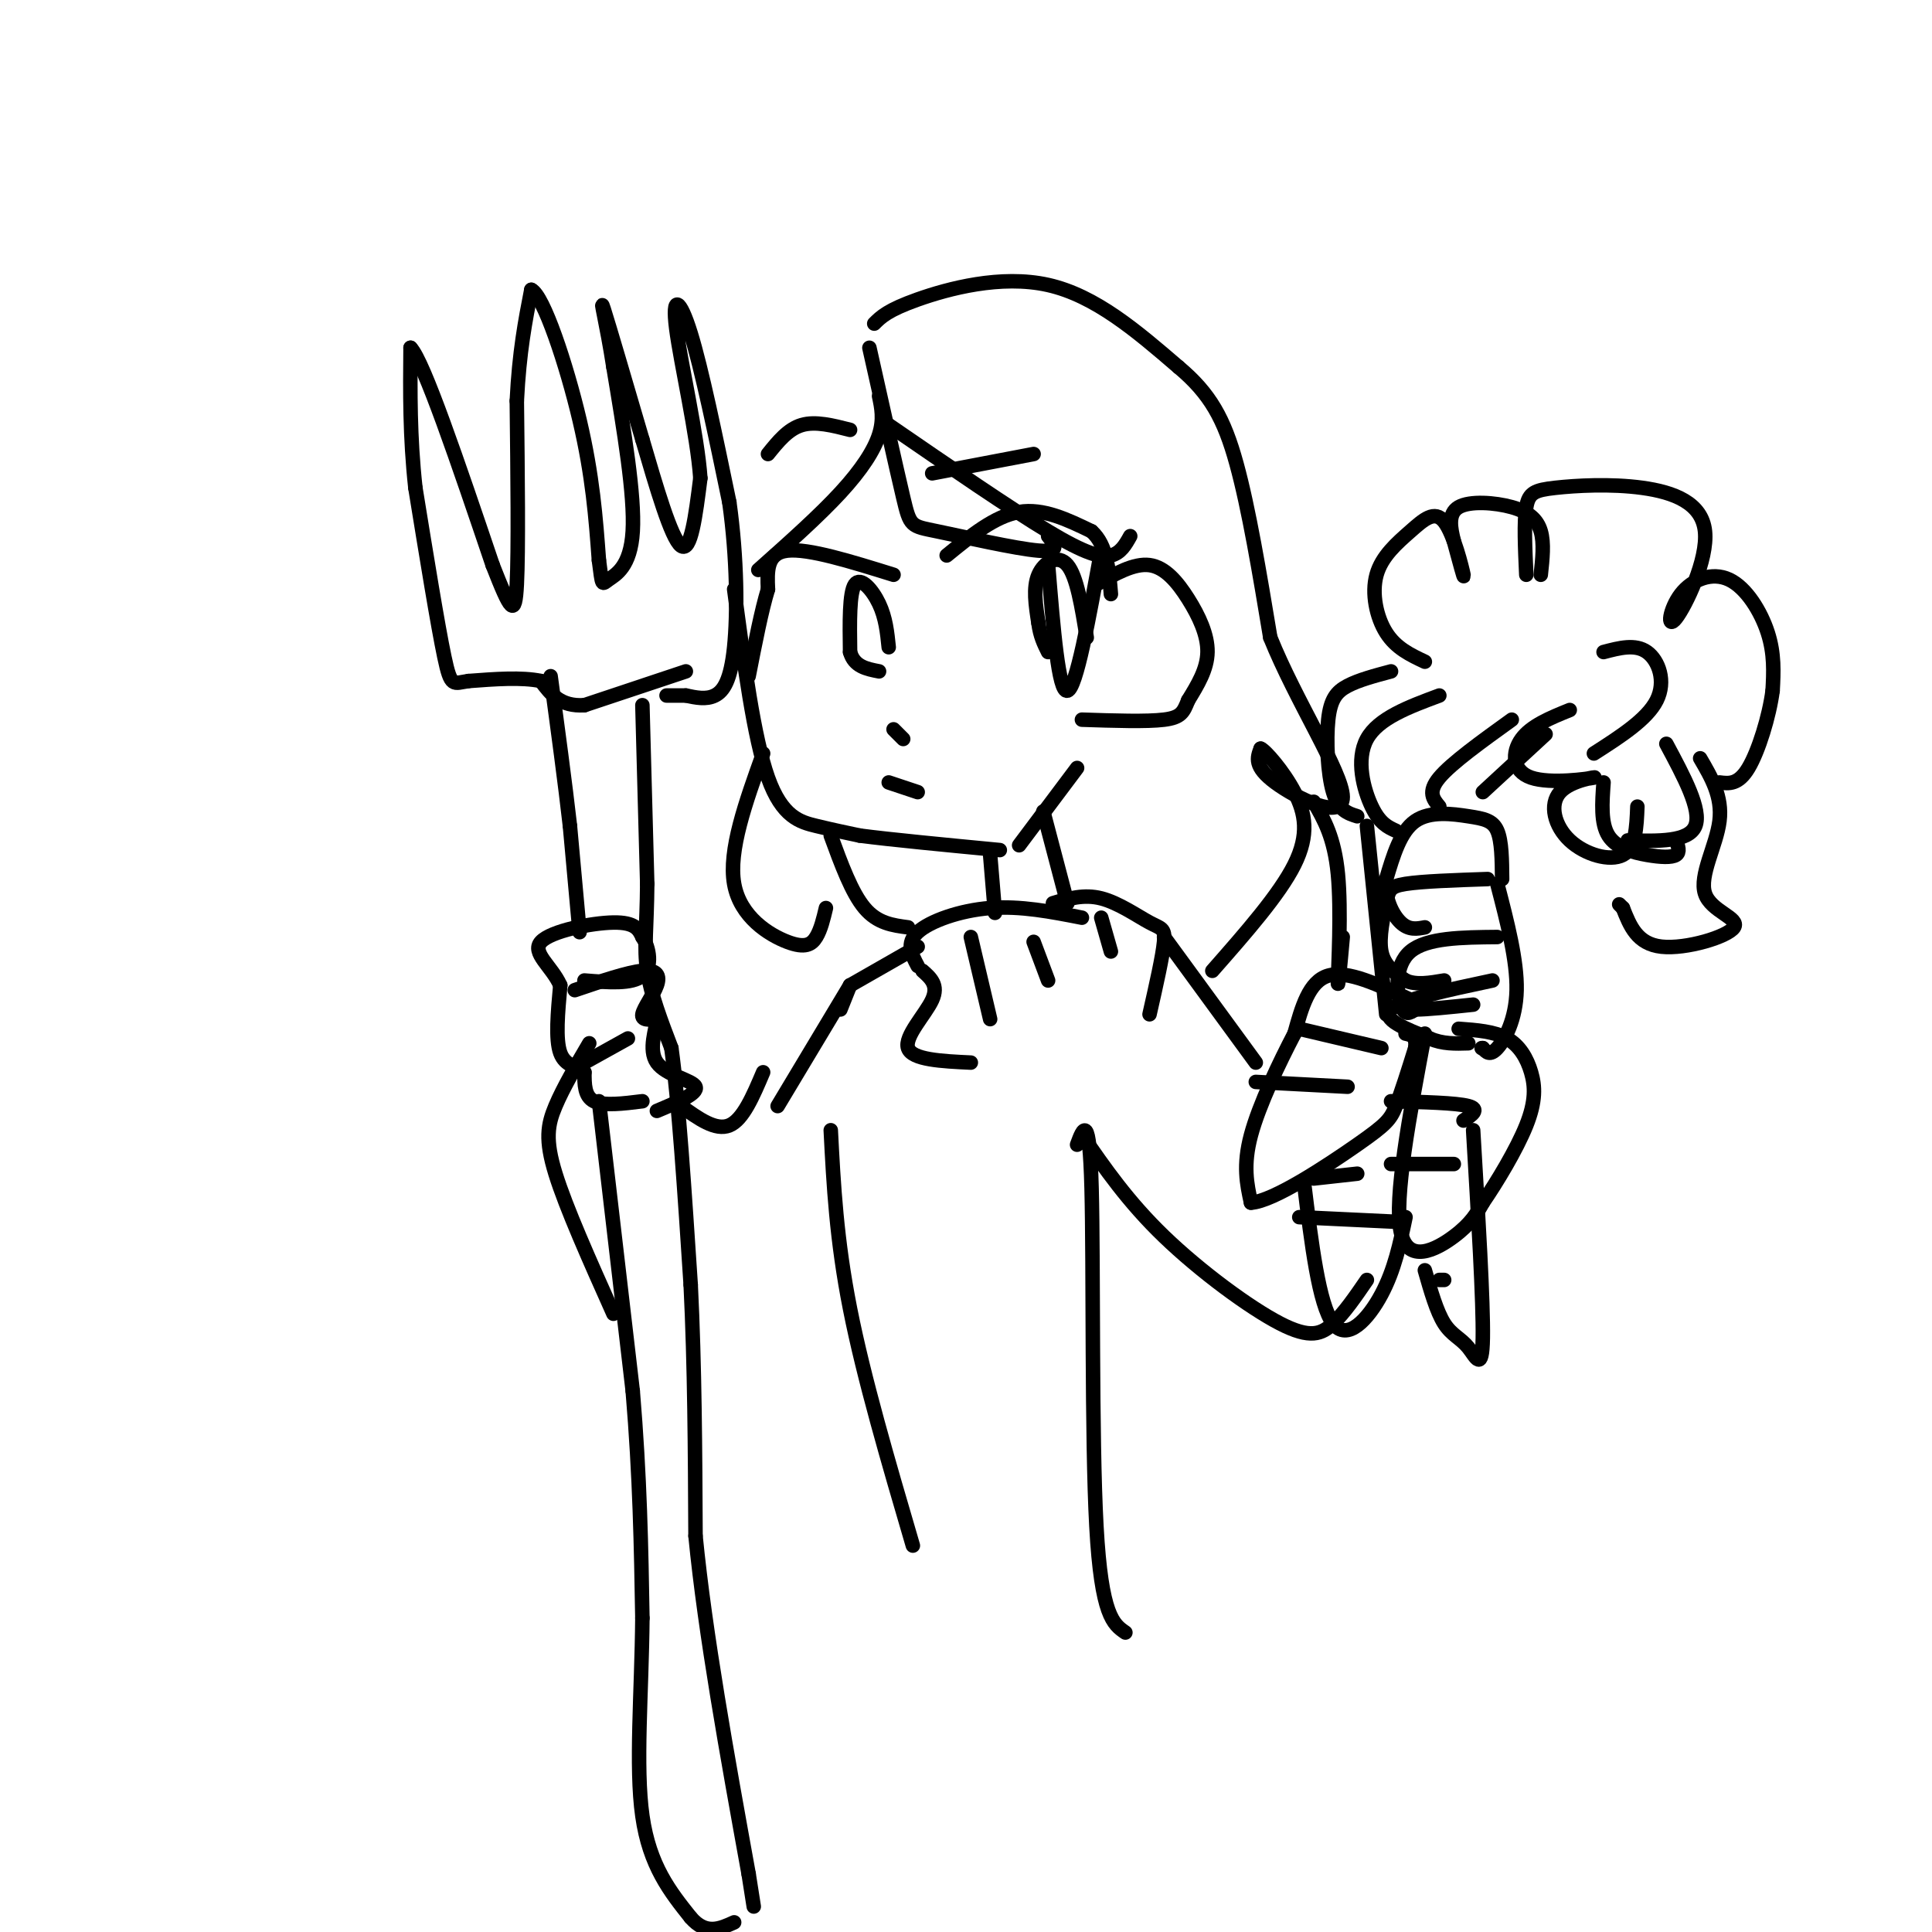 <svg viewBox='0 0 400 400' version='1.1' xmlns='http://www.w3.org/2000/svg' xmlns:xlink='http://www.w3.org/1999/xlink'><g fill='none' stroke='rgb(0,0,0)' stroke-width='3' stroke-linecap='round' stroke-linejoin='round'><path d='M152,122c2.044,15.400 4.089,30.800 7,39c2.911,8.200 6.689,9.200 10,10c3.311,0.800 6.156,1.400 9,2'/><path d='M178,173c6.333,0.833 17.667,1.917 29,3'/><path d='M211,175c0.000,0.000 12.000,-16.000 12,-16'/><path d='M227,121c3.887,-2.214 7.774,-4.429 11,-4c3.226,0.429 5.792,3.500 8,7c2.208,3.500 4.060,7.429 4,11c-0.060,3.571 -2.030,6.786 -4,10'/><path d='M246,145c-0.978,2.444 -1.422,3.556 -5,4c-3.578,0.444 -10.289,0.222 -17,0'/><path d='M185,119c-8.833,-2.750 -17.667,-5.500 -22,-5c-4.333,0.500 -4.167,4.250 -4,8'/><path d='M159,122c-1.333,4.333 -2.667,11.167 -4,18'/><path d='M184,134c-0.311,-3.044 -0.622,-6.089 -2,-9c-1.378,-2.911 -3.822,-5.689 -5,-4c-1.178,1.689 -1.089,7.844 -1,14'/><path d='M176,135c0.833,3.000 3.417,3.500 6,4'/><path d='M196,115c5.000,-4.083 10.000,-8.167 15,-9c5.000,-0.833 10.000,1.583 15,4'/><path d='M226,110c3.167,2.833 3.583,7.917 4,13'/><path d='M225,132c-1.022,-6.333 -2.044,-12.667 -4,-15c-1.956,-2.333 -4.844,-0.667 -6,2c-1.156,2.667 -0.578,6.333 0,10'/><path d='M215,129c0.333,2.667 1.167,4.333 2,6'/><path d='M193,98c0.000,0.000 21.000,-4.000 21,-4'/><path d='M176,89c-3.583,-0.917 -7.167,-1.833 -10,-1c-2.833,0.833 -4.917,3.417 -7,6'/><path d='M185,151c0.000,0.000 2.000,2.000 2,2'/><path d='M184,162c0.000,0.000 6.000,2.000 6,2'/><path d='M216,168c0.000,0.000 5.000,19.000 5,19'/><path d='M205,177c0.000,0.000 1.000,12.000 1,12'/><path d='M224,190c-6.356,-1.244 -12.711,-2.489 -19,-2c-6.289,0.489 -12.511,2.711 -15,5c-2.489,2.289 -1.244,4.644 0,7'/><path d='M191,201c1.689,1.489 3.378,2.978 2,6c-1.378,3.022 -5.822,7.578 -5,10c0.822,2.422 6.911,2.711 13,3'/><path d='M201,194c0.000,0.000 4.000,17.000 4,17'/><path d='M214,195c0.000,0.000 3.000,8.000 3,8'/><path d='M218,187c3.202,-0.958 6.405,-1.917 10,-1c3.595,0.917 7.583,3.708 10,5c2.417,1.292 3.262,1.083 3,4c-0.262,2.917 -1.631,8.958 -3,15'/><path d='M228,190c0.000,0.000 2.000,7.000 2,7'/><path d='M241,194c0.000,0.000 19.000,26.000 19,26'/><path d='M190,196c0.000,0.000 -14.000,8.000 -14,8'/><path d='M176,204c0.000,0.000 -2.000,5.000 -2,5'/><path d='M133,228c-4.000,0.500 -8.000,1.000 -10,0c-2.000,-1.000 -2.000,-3.500 -2,-6'/><path d='M121,222c-1.422,-1.200 -3.978,-1.200 -5,-4c-1.022,-2.800 -0.511,-8.400 0,-14'/><path d='M116,204c-1.726,-3.929 -6.042,-6.750 -4,-9c2.042,-2.250 10.440,-3.929 15,-4c4.560,-0.071 5.280,1.464 6,3'/><path d='M133,194c1.467,2.200 2.133,6.200 0,8c-2.133,1.800 -7.067,1.400 -12,1'/><path d='M119,205c5.470,-1.857 10.940,-3.714 14,-4c3.060,-0.286 3.708,1.000 3,3c-0.708,2.000 -2.774,4.714 -3,6c-0.226,1.286 1.387,1.143 3,1'/><path d='M136,211c-0.107,1.952 -1.875,6.333 0,9c1.875,2.667 7.393,3.619 8,5c0.607,1.381 -3.696,3.190 -8,5'/><path d='M121,220c0.000,0.000 9.000,-5.000 9,-5'/><path d='M120,193c0.000,0.000 -2.000,-22.000 -2,-22'/><path d='M118,171c-1.000,-8.833 -2.500,-19.917 -4,-31'/><path d='M142,139c0.000,0.000 -21.000,7.000 -21,7'/><path d='M121,146c-5.000,0.333 -7.000,-2.333 -9,-5'/><path d='M112,141c-4.000,-0.833 -9.500,-0.417 -15,0'/><path d='M97,141c-3.178,0.444 -3.622,1.556 -5,-5c-1.378,-6.556 -3.689,-20.778 -6,-35'/><path d='M86,101c-1.167,-10.667 -1.083,-19.833 -1,-29'/><path d='M85,72c2.667,2.667 9.833,23.833 17,45'/><path d='M102,117c3.756,9.578 4.644,11.022 5,4c0.356,-7.022 0.178,-22.511 0,-38'/><path d='M107,83c0.500,-10.167 1.750,-16.583 3,-23'/><path d='M110,60c2.511,1.133 7.289,15.467 10,27c2.711,11.533 3.356,20.267 4,29'/><path d='M124,116c0.726,5.583 0.542,5.042 2,4c1.458,-1.042 4.560,-2.583 5,-10c0.440,-7.417 -1.780,-20.708 -4,-34'/><path d='M127,76c-1.422,-9.156 -2.978,-15.044 -2,-12c0.978,3.044 4.489,15.022 8,27'/><path d='M133,91c2.844,9.711 5.956,20.489 8,22c2.044,1.511 3.022,-6.244 4,-14'/><path d='M145,99c-0.595,-8.821 -4.083,-23.875 -5,-31c-0.917,-7.125 0.738,-6.321 3,1c2.262,7.321 5.131,21.161 8,35'/><path d='M151,104c1.631,11.607 1.708,23.125 1,30c-0.708,6.875 -2.202,9.107 -4,10c-1.798,0.893 -3.899,0.446 -6,0'/><path d='M142,144c-1.667,0.000 -2.833,0.000 -4,0'/><path d='M133,146c0.000,0.000 1.000,37.000 1,37'/><path d='M134,183c-0.067,9.044 -0.733,13.156 0,18c0.733,4.844 2.867,10.422 5,16'/><path d='M139,217c1.500,10.833 2.750,29.917 4,49'/><path d='M143,266c0.833,16.833 0.917,34.417 1,52'/><path d='M144,318c2.000,20.333 6.500,45.167 11,70'/><path d='M155,388c1.833,11.667 0.917,5.833 0,0'/><path d='M124,228c0.000,0.000 7.000,60.000 7,60'/><path d='M131,288c1.500,17.833 1.750,32.417 2,47'/><path d='M133,335c-0.133,15.489 -1.467,30.711 0,41c1.467,10.289 5.733,15.644 10,21'/><path d='M143,397c3.167,3.667 6.083,2.333 9,1'/><path d='M311,182c-0.036,-3.929 -0.071,-7.857 -1,-10c-0.929,-2.143 -2.750,-2.500 -6,-3c-3.250,-0.500 -7.929,-1.143 -11,1c-3.071,2.143 -4.536,7.071 -6,12'/><path d='M287,182c-0.489,3.822 1.289,7.378 3,9c1.711,1.622 3.356,1.311 5,1'/><path d='M308,182c-6.792,0.232 -13.583,0.464 -17,1c-3.417,0.536 -3.458,1.375 -4,4c-0.542,2.625 -1.583,7.036 -1,10c0.583,2.964 2.792,4.482 5,6'/><path d='M291,203c2.167,1.000 5.083,0.500 8,0'/><path d='M310,194c-7.311,0.067 -14.622,0.133 -18,3c-3.378,2.867 -2.822,8.533 -2,11c0.822,2.467 1.911,1.733 3,1'/><path d='M293,209c2.500,0.000 7.250,-0.500 12,-1'/><path d='M309,203c-9.417,2.000 -18.833,4.000 -21,6c-2.167,2.000 2.917,4.000 8,6'/><path d='M296,215c2.667,1.167 5.333,1.083 8,1'/><path d='M310,183c2.067,7.956 4.133,15.911 4,22c-0.133,6.089 -2.467,10.311 -4,12c-1.533,1.689 -2.267,0.844 -3,0'/><path d='M307,217c-0.500,0.000 -0.250,0.000 0,0'/><path d='M307,164c0.000,0.000 13.000,-12.000 13,-12'/><path d='M298,167c-1.250,-1.500 -2.500,-3.000 0,-6c2.500,-3.000 8.750,-7.500 15,-12'/><path d='M289,172c-1.667,-0.756 -3.333,-1.511 -5,-5c-1.667,-3.489 -3.333,-9.711 -1,-14c2.333,-4.289 8.667,-6.644 15,-9'/><path d='M281,169c-1.935,-0.607 -3.869,-1.214 -5,-5c-1.131,-3.786 -1.458,-10.750 -1,-15c0.458,-4.250 1.702,-5.786 4,-7c2.298,-1.214 5.649,-2.107 9,-3'/><path d='M295,137c-2.990,-1.407 -5.979,-2.815 -8,-6c-2.021,-3.185 -3.072,-8.149 -2,-12c1.072,-3.851 4.267,-6.589 7,-9c2.733,-2.411 5.005,-4.495 7,-2c1.995,2.495 3.713,9.570 4,11c0.287,1.430 -0.856,-2.785 -2,-7'/><path d='M301,112c-0.654,-2.617 -1.289,-5.660 1,-7c2.289,-1.340 7.501,-0.976 11,0c3.499,0.976 5.285,2.565 6,5c0.715,2.435 0.357,5.718 0,9'/><path d='M316,119c-0.251,-5.496 -0.503,-10.992 0,-14c0.503,-3.008 1.760,-3.528 6,-4c4.240,-0.472 11.464,-0.895 18,0c6.536,0.895 12.386,3.109 13,9c0.614,5.891 -4.007,15.460 -6,18c-1.993,2.540 -1.359,-1.948 1,-5c2.359,-3.052 6.443,-4.668 10,-3c3.557,1.668 6.588,6.619 8,11c1.412,4.381 1.206,8.190 1,12'/><path d='M367,143c-0.689,5.289 -2.911,12.511 -5,16c-2.089,3.489 -4.044,3.244 -6,3'/><path d='M325,147c-4.003,1.624 -8.006,3.249 -10,6c-1.994,2.751 -1.978,6.629 2,8c3.978,1.371 11.917,0.235 13,0c1.083,-0.235 -4.689,0.432 -7,3c-2.311,2.568 -1.161,7.038 2,10c3.161,2.962 8.332,4.418 11,3c2.668,-1.418 2.834,-5.709 3,-10'/><path d='M332,162c-0.304,4.214 -0.607,8.429 1,11c1.607,2.571 5.125,3.500 8,4c2.875,0.500 5.107,0.571 6,0c0.893,-0.571 0.446,-1.786 0,-3'/><path d='M345,154c3.667,6.833 7.333,13.667 6,17c-1.333,3.333 -7.667,3.167 -14,3'/><path d='M332,135c3.289,-0.867 6.578,-1.733 9,0c2.422,1.733 3.978,6.067 2,10c-1.978,3.933 -7.489,7.467 -13,11'/><path d='M352,157c2.319,3.963 4.638,7.927 4,13c-0.638,5.073 -4.233,11.257 -3,15c1.233,3.743 7.293,5.046 6,7c-1.293,1.954 -9.941,4.558 -15,4c-5.059,-0.558 -6.530,-4.279 -8,-8'/><path d='M336,188c-1.333,-1.333 -0.667,-0.667 0,0'/><path d='M272,166c2.133,3.689 4.267,7.378 5,15c0.733,7.622 0.067,19.178 0,22c-0.067,2.822 0.467,-3.089 1,-9'/><path d='M283,171c0.000,0.000 4.000,39.000 4,39'/><path d='M292,207c-6.500,-3.083 -13.000,-6.167 -17,-5c-4.000,1.167 -5.500,6.583 -7,12'/><path d='M268,214c-3.089,5.911 -7.311,14.689 -9,21c-1.689,6.311 -0.844,10.156 0,14'/><path d='M259,249c4.548,-0.214 15.917,-7.750 22,-12c6.083,-4.250 6.881,-5.214 8,-8c1.119,-2.786 2.560,-7.393 4,-12'/><path d='M293,217c0.333,-2.500 -0.833,-2.750 -2,-3'/><path d='M269,213c0.000,0.000 17.000,4.000 17,4'/><path d='M260,224c0.000,0.000 19.000,1.000 19,1'/><path d='M295,214c-3.200,17.044 -6.400,34.089 -5,41c1.400,6.911 7.400,3.689 11,1c3.600,-2.689 4.800,-4.844 6,-7'/><path d='M307,249c2.858,-4.145 7.003,-11.008 9,-16c1.997,-4.992 1.845,-8.113 1,-11c-0.845,-2.887 -2.384,-5.539 -5,-7c-2.616,-1.461 -6.308,-1.730 -10,-2'/><path d='M288,228c6.750,0.167 13.500,0.333 16,1c2.500,0.667 0.750,1.833 -1,3'/><path d='M288,241c0.000,0.000 13.000,0.000 13,0'/><path d='M270,245c1.533,12.556 3.067,25.111 6,29c2.933,3.889 7.267,-0.889 10,-6c2.733,-5.111 3.867,-10.556 5,-16'/><path d='M272,244c0.000,0.000 9.000,-1.000 9,-1'/><path d='M269,252c0.000,0.000 21.000,1.000 21,1'/><path d='M295,263c1.226,4.280 2.452,8.560 4,11c1.548,2.440 3.417,3.042 5,5c1.583,1.958 2.881,5.274 3,-2c0.119,-7.274 -0.940,-25.137 -2,-43'/><path d='M298,265c0.000,0.000 1.000,0.000 1,0'/><path d='M180,72c2.780,12.446 5.560,24.893 7,31c1.440,6.107 1.542,5.875 7,7c5.458,1.125 16.274,3.607 21,4c4.726,0.393 3.363,-1.304 2,-3'/><path d='M184,88c12.578,8.644 25.156,17.289 33,22c7.844,4.711 10.956,5.489 13,5c2.044,-0.489 3.022,-2.244 4,-4'/><path d='M217,117c1.083,13.250 2.167,26.500 4,26c1.833,-0.500 4.417,-14.750 7,-29'/><path d='M182,82c0.511,2.400 1.022,4.800 0,8c-1.022,3.200 -3.578,7.200 -8,12c-4.422,4.800 -10.711,10.400 -17,16'/><path d='M181,67c1.400,-1.400 2.800,-2.800 9,-5c6.200,-2.200 17.200,-5.200 27,-3c9.800,2.200 18.400,9.600 27,17'/><path d='M244,76c6.556,5.489 9.444,10.711 12,20c2.556,9.289 4.778,22.644 7,36'/><path d='M263,132c5.274,13.131 14.958,27.958 15,33c0.042,5.042 -9.560,0.298 -14,-3c-4.440,-3.298 -3.720,-5.149 -3,-7'/><path d='M261,155c0.917,0.321 4.708,4.625 7,9c2.292,4.375 3.083,8.821 0,15c-3.083,6.179 -10.042,14.089 -17,22'/><path d='M158,156c-3.613,10.060 -7.226,20.119 -6,27c1.226,6.881 7.292,10.583 11,12c3.708,1.417 5.060,0.548 6,-1c0.940,-1.548 1.470,-3.774 2,-6'/><path d='M172,173c2.167,5.917 4.333,11.833 7,15c2.667,3.167 5.833,3.583 9,4'/><path d='M176,204c0.000,0.000 -15.000,25.000 -15,25'/><path d='M122,216c-2.689,4.578 -5.378,9.156 -7,13c-1.622,3.844 -2.178,6.956 0,14c2.178,7.044 7.089,18.022 12,29'/><path d='M158,222c-2.083,4.917 -4.167,9.833 -7,11c-2.833,1.167 -6.417,-1.417 -10,-4'/><path d='M172,234c0.583,11.333 1.167,22.667 4,37c2.833,14.333 7.917,31.667 13,49'/><path d='M223,237c1.289,-3.489 2.578,-6.978 3,9c0.422,15.978 -0.022,51.422 1,70c1.022,18.578 3.511,20.289 6,22'/><path d='M224,235c4.756,6.893 9.512,13.786 17,21c7.488,7.214 17.708,14.750 24,18c6.292,3.250 8.655,2.214 11,0c2.345,-2.214 4.673,-5.607 7,-9'/></g>
</svg>